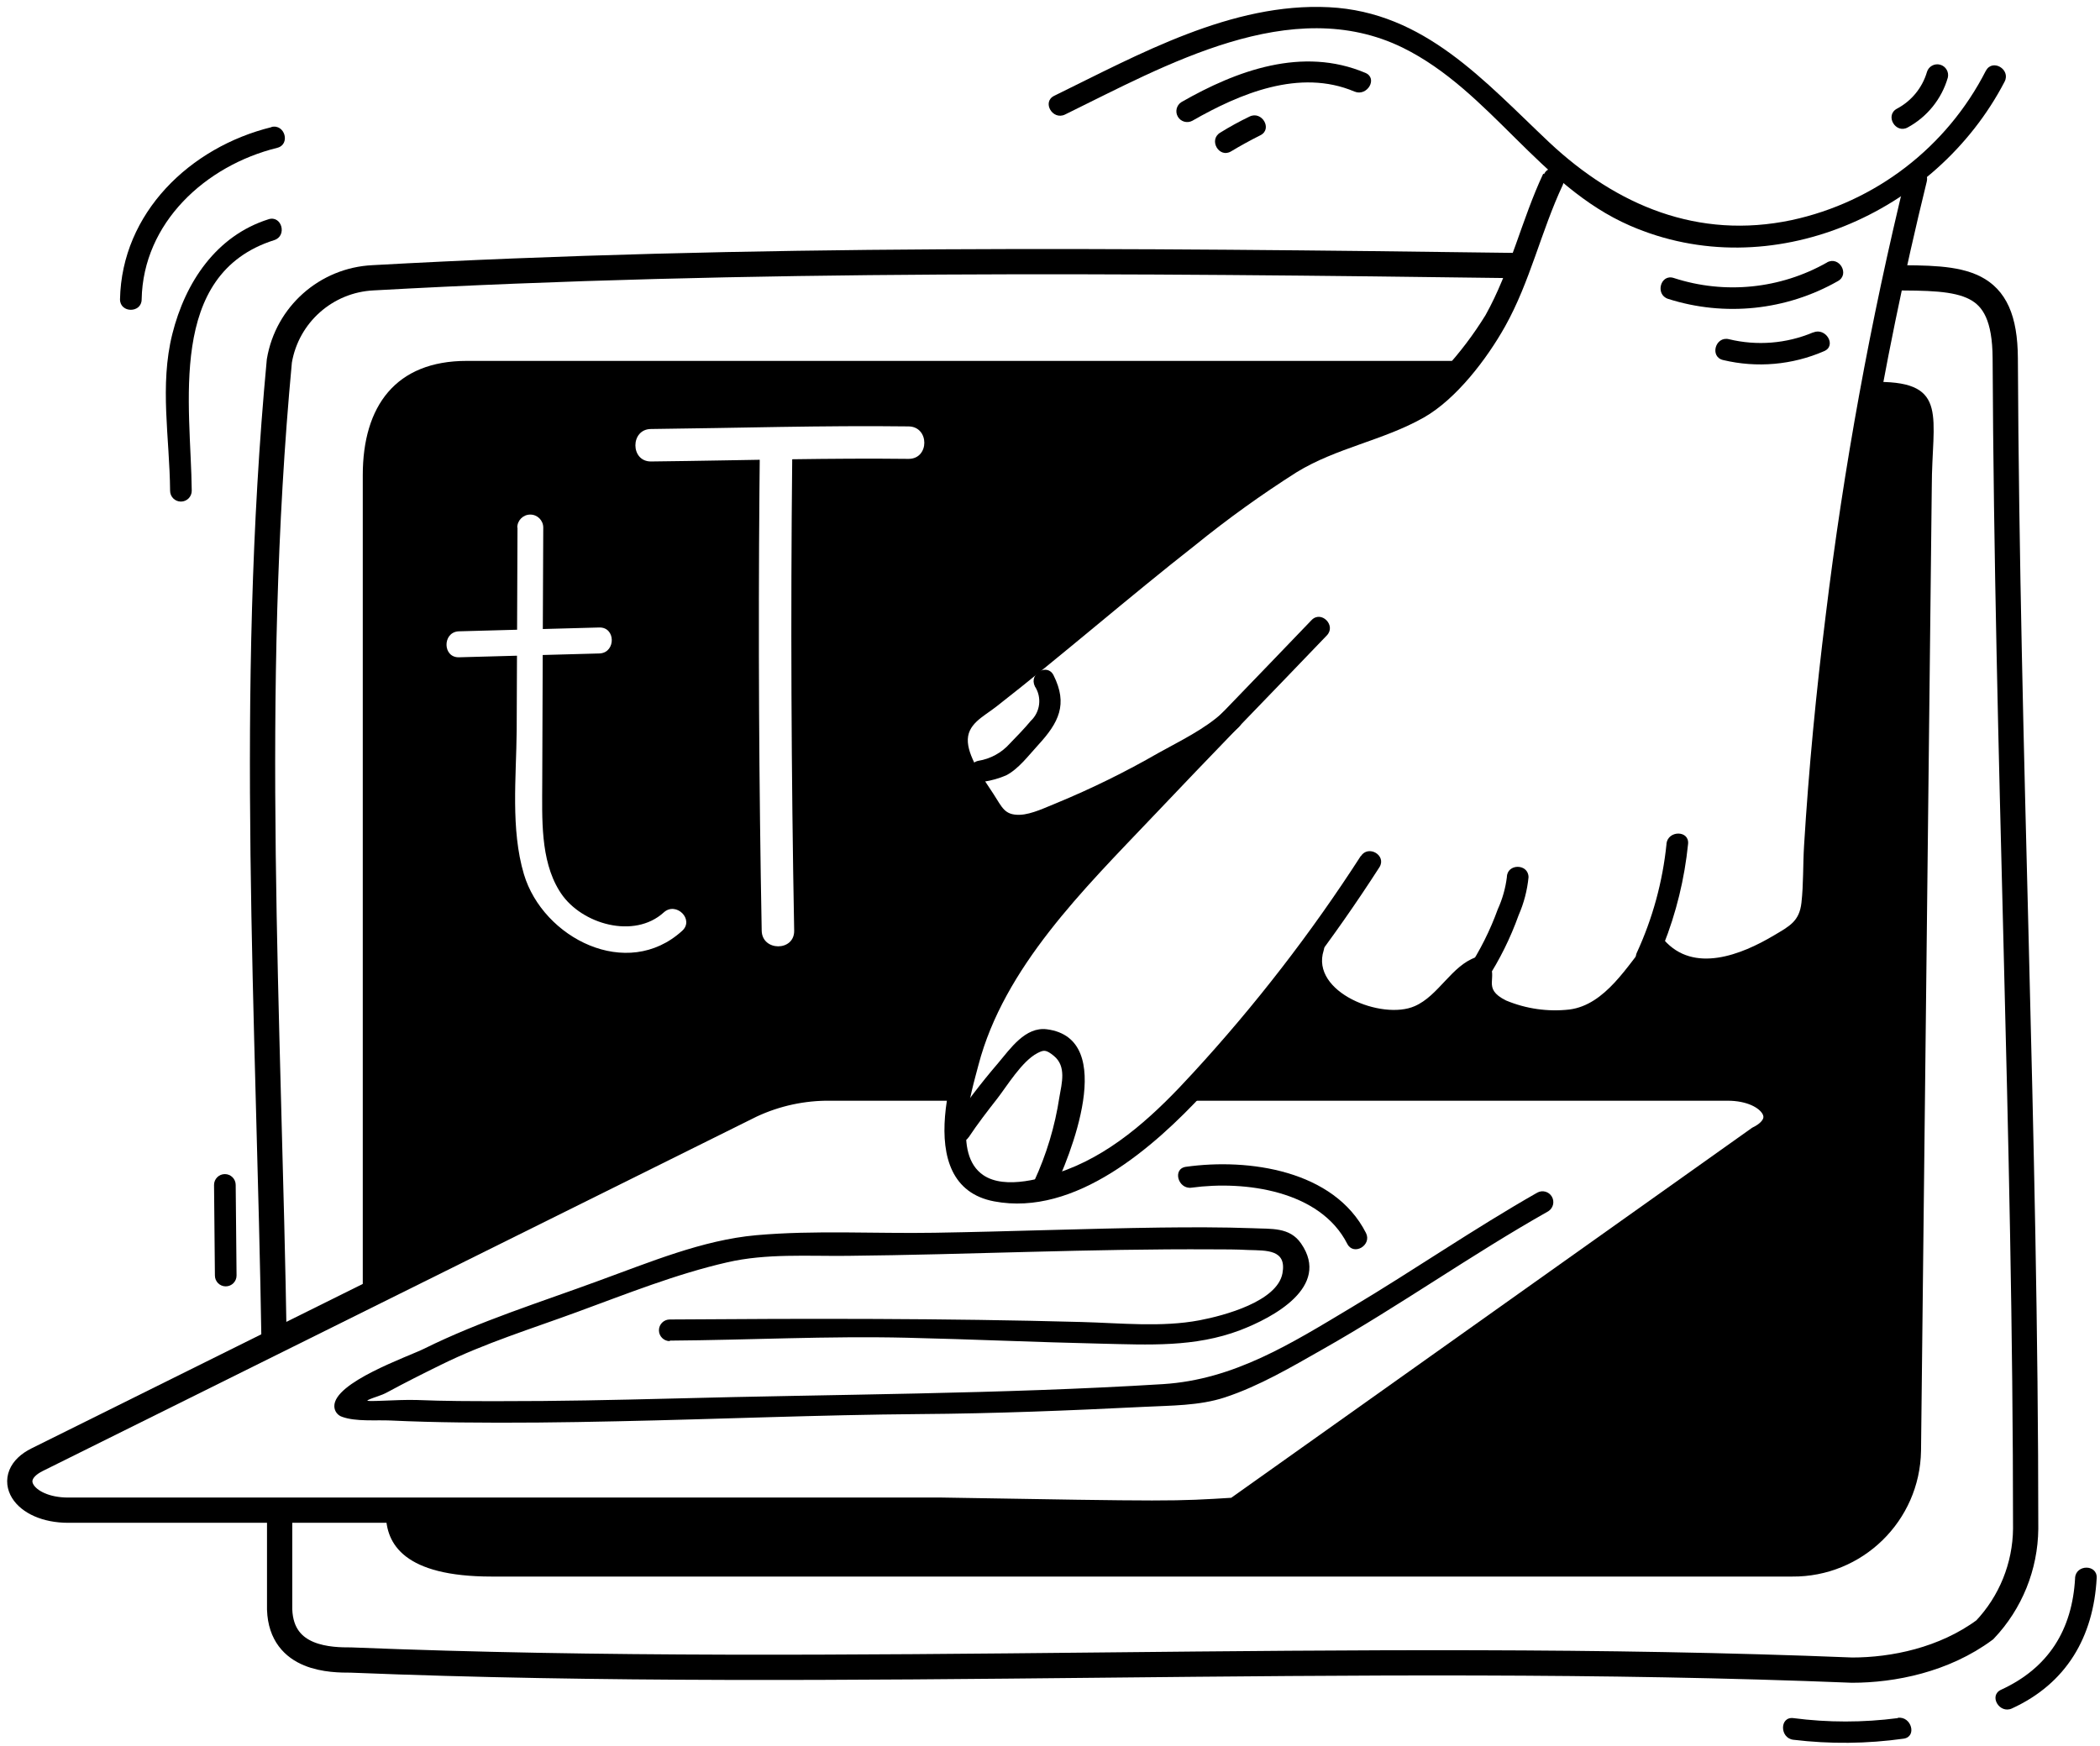 <?xml version="1.0" encoding="UTF-8"?>
<svg width="291px" height="242px" viewBox="0 0 291 242" version="1.1" xmlns="http://www.w3.org/2000/svg" xmlns:xlink="http://www.w3.org/1999/xlink">
    <title>teamteam</title>
    <g id="Page-1" stroke="none" stroke-width="1" fill="none" fill-rule="evenodd">
        <g id="teamteam" transform="translate(2, 0)">
            <path d="M200.91,50.02 C198.49,53.81 186.43,58.91 177.49,61.81 C171.49,66.17 160.49,77.81 138.49,93.81 C132.73,99.57 126.73,99.73 132.49,109.81 C137.06,117.81 147.6,110.62 162.49,104.81 C161.38,105.975 157.526,110.048 153.552,114.373 L152.529,115.489 C148.213,120.21 144.02,124.96 143.31,126.34 C137.35,137.96 133.96,136.29 129.49,150.81 C128.05,150.9 105.08,151.08 103.71,151.54 C98.77,153.187 90.766,158.224 82.386,163.239 L81.215,163.938 C80.824,164.171 80.432,164.403 80.04,164.635 L78.864,165.328 C70.039,170.5 61.215,175.128 55.47,175.3 C54.65,175.3 53.93,175.54 53.31,176.02 C52.06,175.88 49.49,179.33 48.27,179.62 L48.27,179.62 L48.27,65.86 C48.27,56.27 52.84,50.02 62.67,50.02 L62.67,50.02 Z M71.48,71.32 C70.486,71.32 69.68,72.126 69.68,73.12 L69.68,73.12 L69.71,73.13 L69.653,87.28 L61.61,87.5 L61.449,87.51 C59.301,87.729 59.345,91.159 61.61,91.1 L61.61,91.1 L69.639,90.88 L69.6,100.6 L69.597,101.267 C69.542,107.736 68.744,114.916 70.6,121.17 C73.26,130.04 84.89,135.97 92.53,129.01 C94.25,127.45 91.69,124.91 89.98,126.46 C85.89,130.19 78.6,128.11 75.72,123.79 L75.72,123.79 L75.487,123.426 C72.856,119.142 73.13,113.408 73.14,108.44 L73.14,108.44 L73.205,90.783 L81.04,90.57 L81.201,90.56 C83.349,90.341 83.305,86.911 81.04,86.97 L81.04,86.97 L73.219,87.183 C73.239,82.495 73.259,77.808 73.28,73.12 C73.28,72.126 72.474,71.32 71.48,71.32 Z M123.91,59.1 C112.01,58.95 100.12,59.33 88.22,59.46 C85.33,59.46 85.32,63.99 88.22,63.96 C91.567,63.923 94.914,63.868 98.26,63.81 L98.26,63.81 L103.278,63.724 L103.237,67.977 C103.067,88.314 103.171,108.652 103.55,128.99 C103.6,131.88 108.1,131.89 108.05,128.99 C107.644,107.212 107.553,85.433 107.778,63.653 C113.155,63.578 118.531,63.537 123.91,63.6 C126.81,63.6 126.81,59.14 123.91,59.1 Z" id="Combined-Shape" fill="#000000" fill-rule="nonzero"></path>
            <path d="M258.25,52.93 L254.18,80.27 C251.6,97.27 251.92,99.98 250.48,115.82 C249.62,116.9 251.48,129.82 241.22,133.55 C235.46,134.99 228.48,130.82 225.38,133.55 C220.72,137.66 224.26,137.09 219.48,140.82 C214.7,144.55 201.32,137.22 201.48,135.82 C194.48,140.82 191.88,143.9 177.48,133.82 C173.16,138.14 171.22,144.97 167.78,147.95 C160.15,154.57 230.86,150.82 240.48,150.82 C246.24,150.82 243.38,155.87 234.02,163.82 C229.604,167.553 225.827,170.251 222,173 C219.614,174.714 217.334,177.052 214.48,177.82 C202.66,181.1 177.74,206.48 167.48,209.82 C164.09,210.92 65.1,207.19 51.48,209.82 C51.48,214 54,218.511 66.13,218.511 L246.33,218.511 C256.065,218.599 264.046,210.814 264.2,201.08 L265.69,67.46 C265.7,57.87 268.08,52.93 258.25,52.93 Z" id="Path" fill="#000000" fill-rule="nonzero"></path>
            <path d="M36.75,210.49 L36.75,223.08 C37,230.08 44,230.08 46.65,230.08 C115.97,232.88 185.29,228.68 254.65,231.48 C260.31,231.48 267.38,230.08 273.04,225.89 C276.624,222.104 278.646,217.103 278.7,211.89 C278.7,157.28 276.12,104.37 275.87,49.67 C275.82,38.51 270.06,38.51 259.98,38.51" id="Path" stroke="#000000" stroke-width="3.5"></path>
            <path d="M208.49,36.81 C154.49,36.09 101.55,35.62 49.71,38.5 C43.206,38.804 37.794,43.6 36.71,50.02 C32.39,96.1 35.27,140.74 35.99,186.56" id="Path" stroke="#000000" stroke-width="3.5"></path>
            <g id="Group" transform="translate(14, 0)" fill="#000000" fill-rule="nonzero">
                <path d="M172.56,118.65 C165.68,129.323 157.899,139.386 149.3,148.73 C144.38,154.11 138.78,159.46 131.85,162.11 C128.75,163.29 123.3,164.95 120.25,162.87 C115.96,159.94 118.54,151.6 119.58,147.63 C123.13,134.06 134.22,123.21 143.64,113.29 C151.64,104.84 159.8,96.49 167.86,88.07 C169.2,86.68 167.08,84.55 165.74,85.95 C158.14,93.89 150.47,101.76 142.9,109.72 C134.44,118.61 124.55,128.15 119.34,139.4 C116.16,146.25 110.02,164.29 121.76,166.51 C133.01,168.64 143.94,158.95 150.9,151.44 C151.505,150.789 152.106,150.134 152.703,149.476 C152.87,149.291 153.629,150.185 153.795,150 C153.993,149.781 153.599,148.482 153.795,148.262 C161.644,139.48 168.788,130.091 175.16,120.18 C176.16,118.55 173.61,117.04 172.57,118.67 L172.56,118.65 Z" id="Path"></path>
                <path d="M259.18,9.81 C253.771,20.407 243.882,28.008 232.25,30.51 C219.33,33.23 208.05,28.51 198.69,19.74 C189.69,11.26 181.4,1.66 168.15,1 C154.66,0.33 141.8,7.55 130.08,13.28 C128.35,14.13 129.86,16.72 131.59,15.87 C145.4,9.12 162.94,-0.97 178.4,6.62 C190.55,12.62 197.3,25.8 209.86,31.27 C229.36,39.77 252.27,29.62 261.78,11.32 C262.67,9.61 260.08,8.09 259.19,9.81 L259.18,9.81 Z" id="Path"></path>
                <path d="M214.93,116.98 C214.399,122.2 213.007,127.295 210.81,132.06 C210.05,133.81 212.63,135.34 213.4,133.57 C213.587,133.164 214.307,133.037 214.483,132.626 C214.668,132.194 214.31,131.479 214.483,131.043 C216.275,126.538 217.432,121.802 217.92,116.97 C218.11,115.05 215.11,115.06 214.92,116.97 L214.93,116.98 Z" id="Path"></path>
                <path d="M192.81,121.57 C192.619,123.109 192.194,124.609 191.55,126.02 C190.493,128.943 189.097,131.732 187.39,134.33 C186.915,135.056 186.864,136.59 187.39,137 C188.038,137.505 189.4,136.734 189.98,135.84 C191.812,133.024 193.309,130.003 194.44,126.84 C195.17,125.173 195.632,123.401 195.81,121.59 C195.81,119.66 192.81,119.66 192.81,121.59 L192.81,121.57 Z" id="Path"></path>
                <path d="M173.2,10.1 C164.5,6.42 155.39,9.75 147.71,14.15 C147.028,14.582 146.809,15.476 147.216,16.173 C147.623,16.871 148.508,17.121 149.22,16.74 C155.8,12.97 164.09,9.47 171.69,12.69 C173.45,13.43 174.98,10.85 173.2,10.1 L173.2,10.1 Z" id="Path"></path>
                <path d="M157.14,16.16 C155.753,16.827 154.4,17.57 153.08,18.39 C151.43,19.39 152.94,21.98 154.59,20.98 C155.923,20.18 157.277,19.437 158.65,18.75 C160.38,17.89 158.86,15.3 157.14,16.16 Z" id="Path"></path>
                <path d="M251.02,9.98 C250.374,12.17 248.87,14.006 246.85,15.07 C245.16,16 246.67,18.59 248.36,17.66 C251.055,16.195 253.053,13.715 253.91,10.77 C254.103,9.982 253.635,9.184 252.853,8.967 C252.072,8.751 251.259,9.195 251.02,9.97 L251.02,9.98 Z" id="Path"></path>
                <path d="M76.81,185.81 C87.81,185.73 98.71,185.15 109.67,185.41 C118.67,185.62 127.59,186.03 136.55,186.23 C143.15,186.38 149.55,186.76 155.86,184.36 C160.38,182.63 168.44,178.36 164.3,172.36 C162.71,170.03 160.13,170.36 157.58,170.23 C153.33,170.08 149.07,170.09 144.82,170.14 C134.38,170.28 123.94,170.69 113.49,170.86 C105.34,171 96.91,170.48 88.79,171.2 C81.32,171.87 73.98,174.97 67,177.5 C58.86,180.5 50.54,183.08 42.77,186.93 C40.53,188.04 30.22,191.6 30.329,194.93 C30.348,195.599 30.79,196.183 31.43,196.38 C33.33,197.06 36.09,196.79 38.09,196.88 C41.29,197.03 44.49,197.11 47.69,197.15 C54.96,197.24 62.24,197.15 69.51,196.99 C83.51,196.7 97.51,196.1 111.51,195.99 C121.84,195.92 132.23,195.5 142.51,194.99 C146.21,194.8 150.18,194.85 153.73,193.68 C158.5,192.11 163.01,189.44 167.36,186.97 C177.96,180.97 187.94,173.87 198.55,167.88 C199.232,167.448 199.451,166.554 199.044,165.857 C198.637,165.159 197.752,164.909 197.04,165.29 C188.25,170.29 179.93,176.04 171.26,181.22 C162.91,186.22 155.01,191.22 145.16,191.84 C122.51,193.24 99.74,193.23 77.06,193.84 C69.12,194.04 61.19,194.21 53.25,194.2 C49.42,194.2 45.6,194.2 41.77,194.04 C38.94,193.95 34.18,194.4 35,194.04 C36,193.58 36.76,193.47 37.7,192.95 C40.14,191.63 42.62,190.38 45.11,189.16 C51.18,186.16 57.67,184.16 64.01,181.83 C70.83,179.33 77.71,176.57 84.81,174.95 C90.22,173.71 95.89,174.12 101.41,174.06 C118.28,173.89 135.17,173.06 152.05,173.16 C153.69,173.16 155.33,173.16 156.98,173.25 C159.53,173.33 162.33,173.16 161.71,176.49 C160.98,180.38 153.64,182.34 150.23,182.99 C144.97,183.99 139.23,183.37 133.89,183.23 C114.82,182.71 95.89,182.74 76.81,182.88 C75.982,182.88 75.31,183.552 75.31,184.38 C75.31,185.208 75.982,185.88 76.81,185.88 L76.81,185.81 Z" id="Path"></path>
                <path d="M21.21,30.39 C13.95,32.68 9.67,39.14 7.88,46.29 C6.09,53.44 7.51,60.71 7.57,68.02 C7.57,68.848 8.242,69.52 9.07,69.52 C9.898,69.52 10.57,68.848 10.57,68.02 C10.46,56.23 7.06,38.02 22,33.28 C23.83,32.7 23.05,29.8 21.2,30.39 L21.21,30.39 Z" id="Path"></path>
                <path d="M21.63,17.62 C10.31,20.4 0.87,29.52 0.63,41.49 C0.63,43.42 3.63,43.42 3.63,41.49 C3.83,30.88 12.46,22.95 22.41,20.49 C24.28,20.03 23.49,17.14 21.61,17.6 L21.63,17.62 Z" id="Path"></path>
                <path d="M13.66,164.23 L13.78,176.79 C13.78,177.618 14.452,178.29 15.28,178.29 C16.108,178.29 16.78,177.618 16.78,176.79 L16.66,164.23 C16.66,163.402 15.988,162.73 15.16,162.73 C14.332,162.73 13.66,163.402 13.66,164.23 Z" id="Path"></path>
                <path d="M127.39,95.11 C128.402,96.635 128.166,98.668 126.83,99.92 C125.93,101.01 124.91,102.04 123.93,103.06 C122.792,104.336 121.249,105.181 119.56,105.45 C117.67,105.86 118.47,108.75 120.36,108.34 C121.409,108.179 122.434,107.887 123.41,107.47 C125.15,106.58 126.54,104.69 127.84,103.28 C130.72,100.15 132.01,97.62 129.99,93.59 C129.13,91.86 126.54,93.38 127.4,95.1 L127.39,95.11 Z" id="Path"></path>
                <path d="M164.58,130.99 C162.39,137.88 169.14,141.47 174.97,142.56 C177.76,143.08 179.92,143.18 182.34,141.61 C183.941,140.571 185.424,138.649 186.947,137.223 C187.093,137.086 187.503,136.126 187.65,136 C188.287,135.452 188.672,135.841 189.34,135.61 L187.65,134.92 C188,135.42 187.19,137.71 187.65,138.66 C188.231,139.639 189.101,140.415 190.14,140.88 C193.14,142.59 197.03,142.93 200.42,142.95 C207.16,142.95 210.64,137.13 214.57,132.44 L212.49,132.44 C218.28,139.01 228.66,135 234.41,130.25 C237.17,127.97 236.6,125.82 236.73,122.46 C236.98,116.03 237.5,109.59 238.07,103.18 C240.382,76.889 244.701,50.813 250.99,25.18 C251.45,23.31 248.56,22.51 248.1,24.38 C243.192,44.445 239.482,64.784 236.99,85.29 C235.67,95.9 234.64,106.55 233.99,117.23 C233.83,119.83 233.92,122.53 233.63,125.11 C233.34,127.69 232,128.35 229.81,129.65 C225.29,132.34 218.71,134.96 214.59,130.28 C214.002,129.701 213.058,129.701 212.47,130.28 C209.53,133.79 206.47,139.28 201.47,139.92 C198.488,140.255 195.47,139.825 192.7,138.67 C189.21,136.94 191.75,135.54 190.23,133.36 C189.878,132.785 189.194,132.505 188.54,132.67 C185.16,133.82 183.34,138.02 180.04,139.45 C175.52,141.45 165.58,137.52 167.42,131.74 C168.01,129.9 165.11,129.11 164.53,130.94 L164.58,130.99 Z" id="Path"></path>
                <path d="M237.17,36.38 C230.71,40.048 223.004,40.829 215.94,38.53 C214.1,37.92 213.32,40.82 215.14,41.42 C222.986,43.924 231.521,43.032 238.68,38.96 C240.37,38.02 238.86,35.43 237.17,36.37 L237.17,36.38 Z" id="Path"></path>
                <path d="M235.23,46.08 C231.543,47.629 227.456,47.955 223.57,47.01 C221.69,46.57 220.89,49.46 222.77,49.9 C227.447,51.02 232.36,50.588 236.77,48.67 C238.54,47.92 237.02,45.34 235.26,46.08 L235.23,46.08 Z" id="Path"></path>
                <path d="M197.85,24.07 C194.85,30.46 193.32,37.48 189.85,43.68 C188.202,46.354 186.304,48.866 184.18,51.18 C180.92,55.03 176.86,56.57 172.18,58.18 C169.385,59.135 166.25,59.934 163.66,61.32 C154.999,65.954 147.799,73.022 140.24,79.18 C134.87,83.54 129.57,87.98 124.24,92.34 C121.57,94.5 115.6,97.34 114.92,100.92 C114.14,105.06 118.23,110.75 120.6,113.77 C122.6,116.29 124.36,116.3 127.39,115.5 C133.09,113.99 138.58,110.98 143.74,108.21 C147.74,106.07 152.26,103.93 155.61,100.83 C157.03,99.52 154.9,97.4 153.49,98.71 C150.95,101.06 147.49,102.71 144.49,104.38 C139.978,106.978 135.301,109.279 130.49,111.27 C129,111.86 126.98,112.87 125.34,112.93 C123.2,113 122.89,111.93 121.67,110.05 C120.45,108.17 118.3,105.23 118.12,102.9 C117.92,100.38 120.24,99.36 122.03,97.96 C131.38,90.66 140.32,82.85 149.66,75.53 C154.129,71.907 158.804,68.545 163.66,65.46 C169.2,62.06 175.66,61.06 181.3,57.87 C185.81,55.3 190.02,49.77 192.55,45.26 C196.03,39.06 197.55,32.04 200.55,25.65 C201.37,23.91 198.79,22.39 197.96,24.14 L197.85,24.07 Z" id="Path"></path>
                <path d="M173.28,170.88 C168.86,162.19 157.02,160.5 148.33,161.72 C146.43,161.99 147.24,164.88 149.13,164.61 C156.51,163.61 166.93,165 170.69,172.39 C171.57,174.11 174.15,172.59 173.28,170.88 L173.28,170.88 Z" id="Path"></path>
                <path d="M271.55,218.72 C271.16,225.88 267.87,231.18 261.29,234.2 C259.54,235 261.06,237.59 262.8,236.79 C270.35,233.33 274.1,226.88 274.54,218.72 C274.65,216.79 271.65,216.8 271.54,218.72 L271.55,218.72 Z" id="Path"></path>
                <path d="M246.98,238.13 C242.174,238.755 237.306,238.755 232.5,238.13 C230.59,237.9 230.61,240.9 232.5,241.13 C237.578,241.743 242.715,241.692 247.78,240.98 C249.68,240.72 248.87,237.83 246.98,238.09 L246.98,238.13 Z" id="Path"></path>
            </g>
            <path d="M132.23,157.63 C133.45,155.79 134.81,154.03 136.17,152.29 C137.53,150.55 139.6,147.08 141.76,145.96 C142.62,145.52 142.93,145.44 144.04,146.35 C145.79,147.79 145.14,150.11 144.8,152.07 C144.187,156.106 143.005,160.035 141.29,163.74 C140.44,165.47 143.03,166.99 143.88,165.25 C146.27,160.37 152.95,143.95 143.08,142.66 C140.08,142.27 138.01,145.34 136.3,147.36 C133.914,150.143 131.69,153.061 129.64,156.1 C128.57,157.71 131.17,159.22 132.23,157.61 L132.23,157.63 Z" id="Path" fill="#000000" fill-rule="nonzero"></path>
            <path d="M130.35,150.81 L113.1,150.81 C109.302,150.76 105.541,151.57 102.1,153.18 C81.415,163.451 65.901,171.154 55.558,176.289 C54.65,176.74 53.707,177.208 52.728,177.694 C45.011,181.525 28.485,189.731 3.15,202.31 C-1.64,204.69 1.2,209.31 7.45,209.31 L128.49,209.31 C160.58,209.85 160.58,209.85 169.22,209.31 L241.7,157.81 C246.49,155.43 243.65,150.81 237.4,150.81 L163.49,150.81" id="Path" stroke="#000000" stroke-width="3.5"></path>
        </g>
    </g>
</svg>